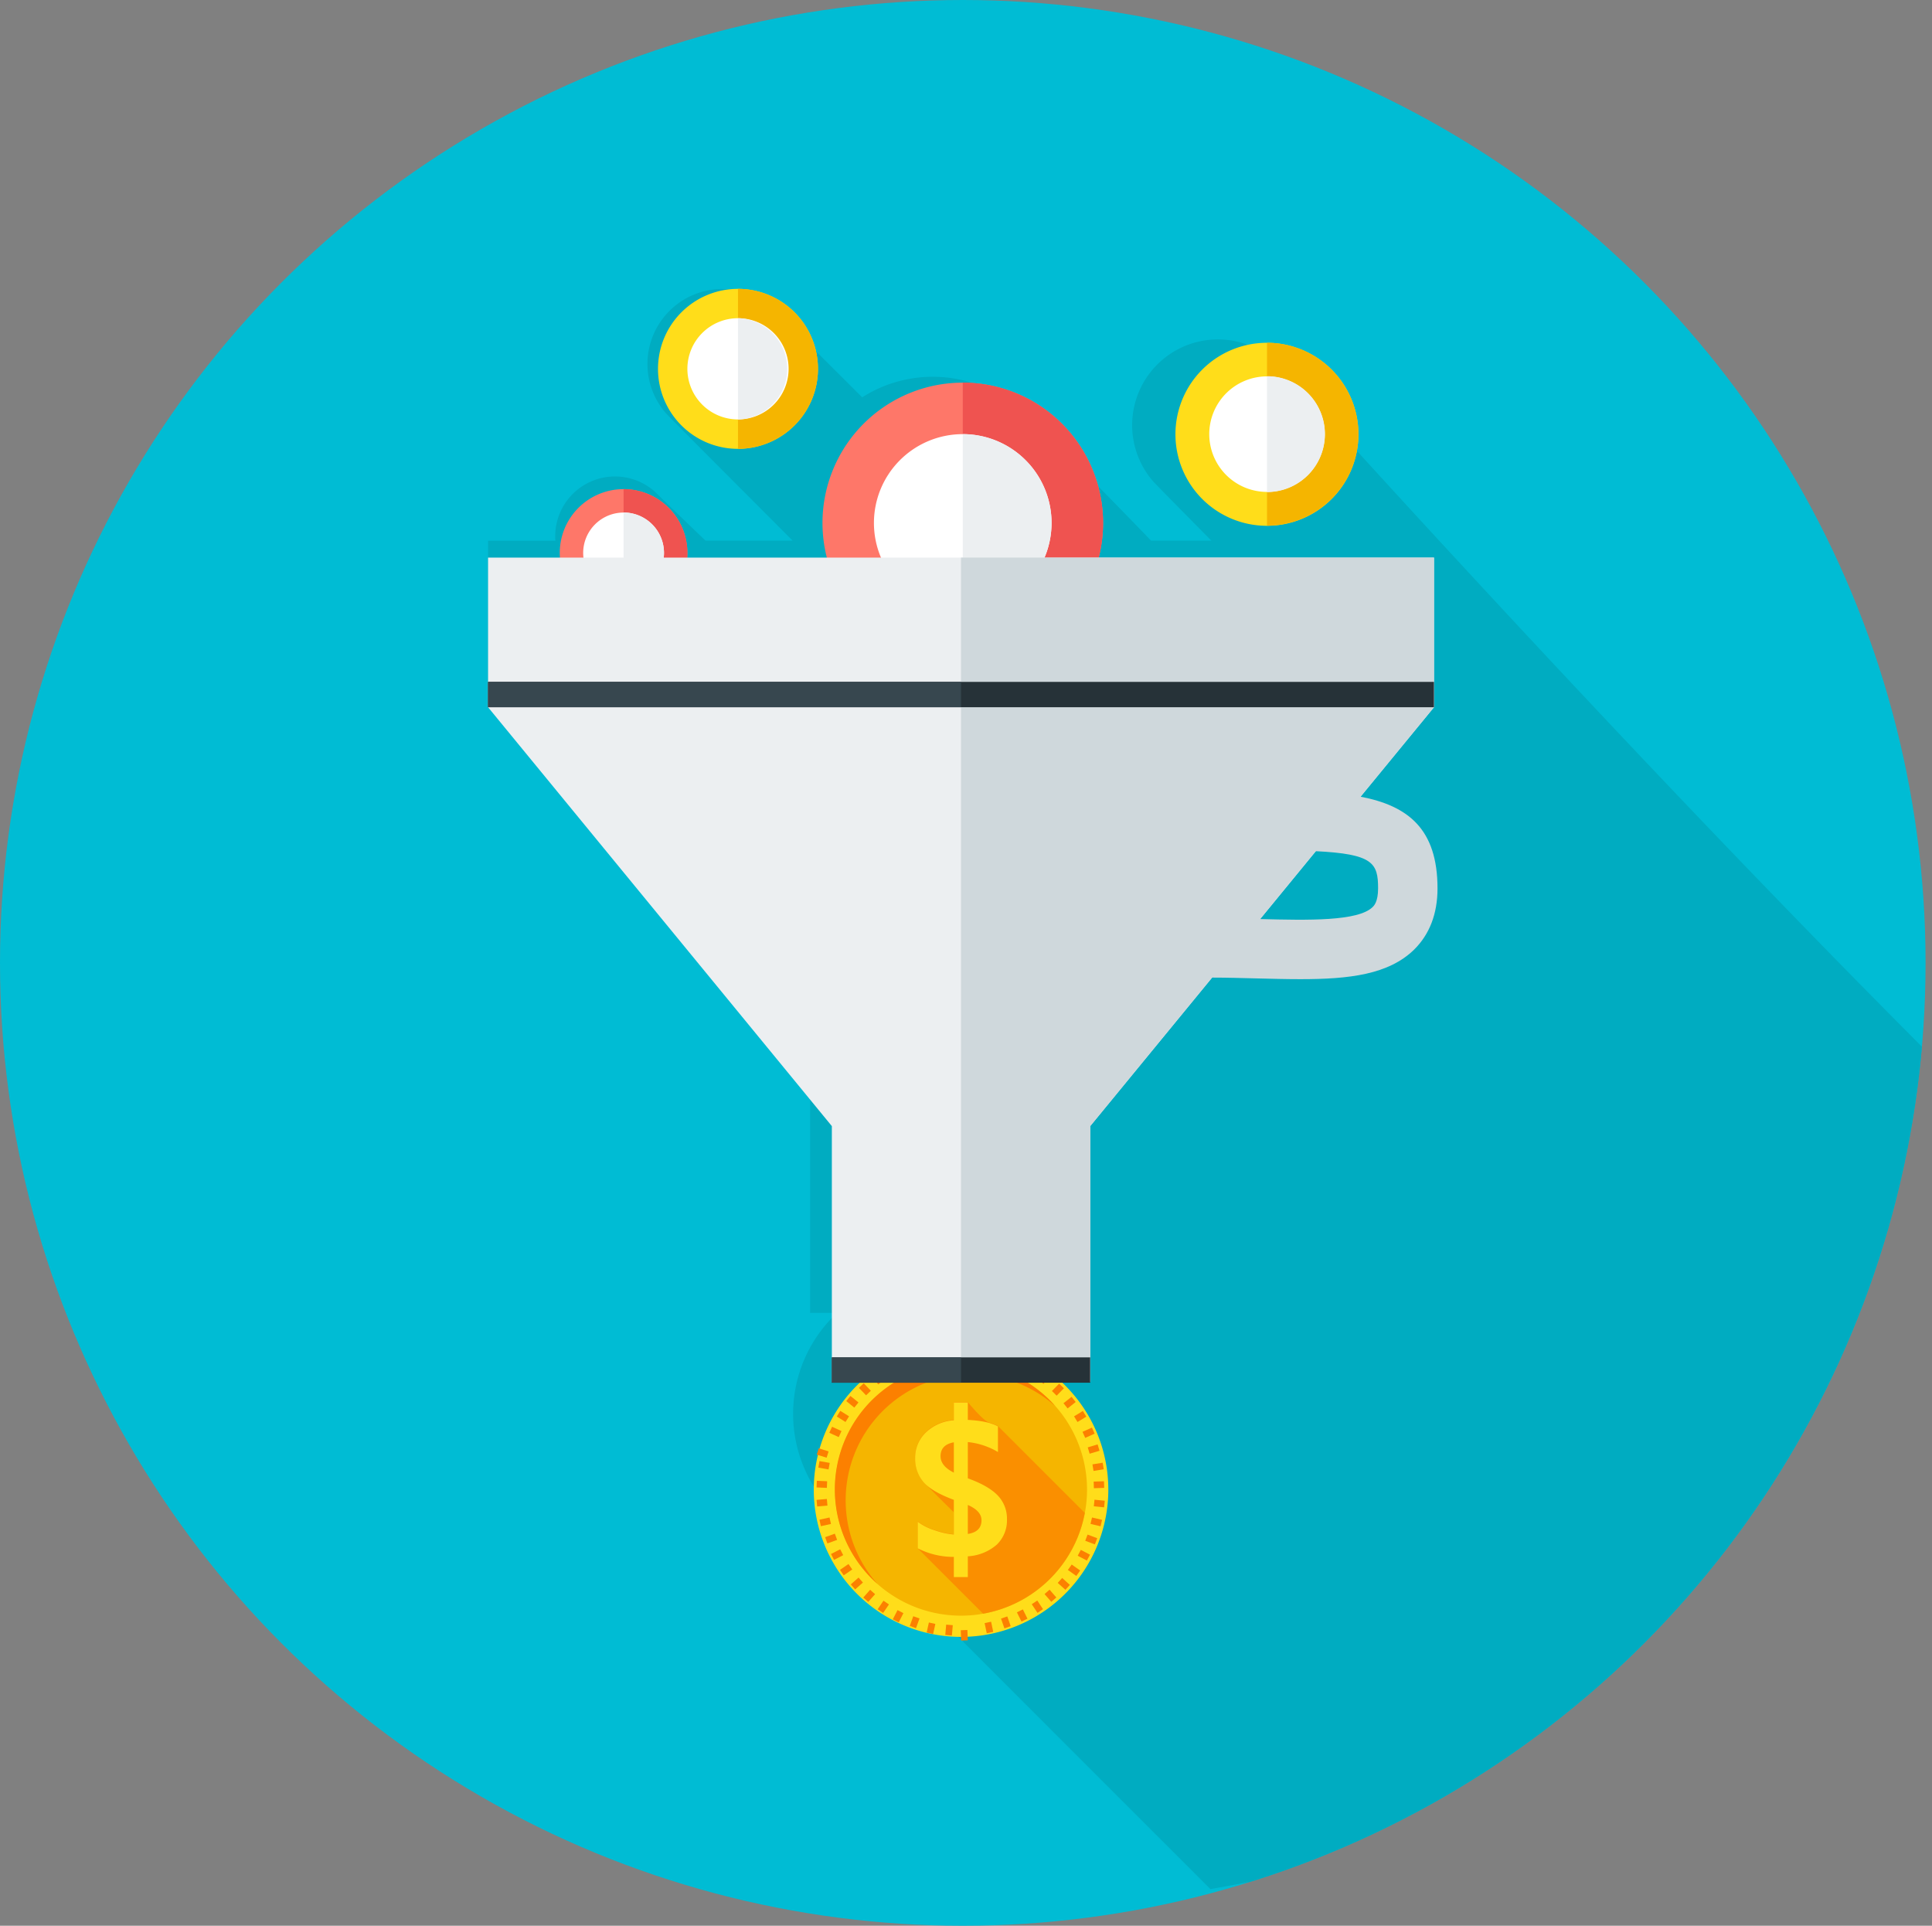 <svg viewBox="0 0 501.67 500" xmlns="http://www.w3.org/2000/svg" xmlns:xlink="http://www.w3.org/1999/xlink"><rect x="0" y="0" width="501.67" height="500" fill="#808080" stroke="none"/><clipPath id="a"><circle cx="250" cy="250" r="250"/></clipPath><clipPath id="b"><path d="m282.26 386.76a32.72 32.72 0 1 1 -32.72-32.71 32.71 32.71 0 0 1 32.72 32.71z"/></clipPath><circle cx="250" cy="250" fill="#00bcd4" r="250"/><g clip-path="url(#a)"><path d="m332.67 95.37a22.26 22.26 0 0 0 -33.31 29.53c.55.63 6.06 6.24 15.18 15.46h-15.66s-27.39-28.5-35-34.76a34.12 34.12 0 0 0 -40-2.44c-14.1-14.06-22.9-22.8-23.61-23.42a19.46 19.46 0 0 0 -27.35 27.55c.74.84 13.36 13.52 32.89 33.07h-22.62s-9.71-9.29-12.52-12.1a15.52 15.52 0 0 0 -26.5 11c0 .38 0 .76.06 1.13h-17.5v36.39l83.63 101.88v62.22h7a35.81 35.81 0 0 0 -2 50.42c2.58 2.81 46.55 46.82 98.95 99.19l146-26.79 41.34-189.34c-81.48-81.46-166.5-176.26-168.98-178.99z" fill="#00acc1"/><path d="m286.43 135.77a36.43 36.43 0 1 1 -36.43-36.42 36.43 36.43 0 0 1 36.43 36.42z" fill="#fe7769"/><path d="m286.43 135.77a36.43 36.43 0 0 1 -36.43 36.43v-72.85a36.42 36.42 0 0 1 36.43 36.42z" fill="#ef5350"/><path d="m273.05 135.77a23.06 23.06 0 1 1 -23.05-23.05 23.05 23.05 0 0 1 23.05 23.05z" fill="#fff"/><path d="m250 158.82a23.05 23.05 0 1 0 0-46.1z" fill="#eceff1"/><path d="m352.74 112.72a23.76 23.76 0 1 1 -23.74-23.72 23.76 23.76 0 0 1 23.74 23.72z" fill="#ffdd1a"/><path d="m352.74 112.72a23.76 23.76 0 0 1 -23.74 23.76v-47.48a23.76 23.76 0 0 1 23.74 23.72z" fill="#f5b500"/><path d="m344 112.72a15 15 0 1 1 -15-15 15 15 0 0 1 15 15z" fill="#fff"/><path d="m329 127.76a15 15 0 0 0 0-30.08z" fill="#eceff1"/><path d="m212.4 95.77a20.77 20.77 0 1 1 -20.77-20.77 20.77 20.77 0 0 1 20.77 20.77z" fill="#ffdd1a"/><path d="m212.4 95.77a20.77 20.77 0 0 1 -20.77 20.76v-41.53a20.77 20.77 0 0 1 20.77 20.77z" fill="#f5b500"/><path d="m204.77 95.77a13.14 13.14 0 1 1 -13.14-13.15 13.14 13.14 0 0 1 13.14 13.15z" fill="#fff"/><path d="m191.63 108.91a13.15 13.15 0 0 0 0-26.29z" fill="#eceff1"/><path d="m287.79 386.76a38.24 38.24 0 1 1 -38.25-38.24 38.25 38.25 0 0 1 38.25 38.24z" fill="#ffdd1a"/><path d="m282.26 386.76a32.72 32.72 0 1 1 -32.72-32.71 32.71 32.71 0 0 1 32.72 32.71z" fill="#f5b500"/><g clip-path="url(#b)"><path d="m294.13 405.26-35-35a10.5 10.5 0 0 0 -2.3-.91c-1.49-.41-5.52-5.29-5.52-5.29h-3.63v4.61a11.62 11.62 0 0 0 -7.3 3.19 9.06 9.06 0 0 0 -2.75 6.64 9.25 9.25 0 0 0 2.12 6.15c1.42 1.68 7.93 8 7.93 8v5.7a19.92 19.92 0 0 1 -5.09-1.14 14.38 14.38 0 0 1 -4.29-2.17v6.96l35 35c2.89 1.5 18.78.74 20.53-.94s.3-30.8.3-30.8z" fill="#fc8000" opacity=".7"/></g><g fill="#fc8000"><path d="m219.59 389.52a32.7 32.7 0 0 1 54.41-24.46 32.71 32.71 0 1 0 -46.17 46.17 32.58 32.58 0 0 1 -8.24-21.71z"/><path d="m248.95 349.23h1.72v2.68h-1.72z"/><path d="m243.97 349.67 1.71-.23.35 2.67-1.71.22z"/><path d="m239.52 350.46h1.72v2.69h-1.72z" transform="matrix(.966 -.259 .259 .966 -82.98 74.34)"/><path d="m235.12 351.95h1.73v2.68h-1.73z" transform="matrix(.925 -.381 .381 .925 -116.76 116.49)"/><path d="m231 353.95h1.72v2.68h-1.72z" transform="matrix(.869 -.495 .495 .869 -145.49 161.39)"/><path d="m227.19 356.44h1.72v2.68h-1.72z" transform="matrix(.802 -.597 .597 .802 -168.56 207.06)"/><path d="m223.03 360.35 1.25-1.2 1.85 1.94-1.24 1.19z"/><path d="m220.65 362.71h1.72v2.69h-1.72z" transform="matrix(.63 -.776 .776 .63 -200.73 306.49)"/><path d="m217.28 367.78.91-1.47 2.28 1.42-.92 1.47z"/><path d="m215.84 370.44h1.72v2.69h-1.72z" transform="matrix(.418 -.909 .909 .418 -211.61 413.36)"/><path d="m214.18 374.74h1.72v2.69h-1.72z" transform="matrix(.3 -.95 .95 .3 -208.17 468.72)"/><path d="m213.07 379.29h1.72v2.69h-1.72z" transform="matrix(.174 -.985 .985 .174 -198.18 524.93)"/><path d="m212.03 386.19.07-1.72 2.68.12-.07 1.72z"/><path d="m212.17 389.38h2.68v1.72h-2.68z" transform="matrix(.996 -.087 .087 .996 -33.16 20.06)"/><path d="m212.89 394.08h2.68v1.72h-2.68z" transform="matrix(.977 -.215 .215 .977 -79.94 55.33)"/><path d="m214.19 398.55h2.68v1.72h-2.68z" transform="matrix(.941 -.34 .34 .941 -122.8 96.9)"/><path d="m216.57 405.01-.79-1.53 2.39-1.23.78 1.53z"/><path d="m219.08 409.02-.97-1.42 2.21-1.52.98 1.42z"/><path d="m222.05 412.67-1.14-1.29 2.02-1.78 1.14 1.29z"/><path d="m225.45 415.92-1.29-1.14 1.78-2.01 1.29 1.14z"/><path d="m227.94 416.27h2.68v1.72h-2.68z" transform="matrix(.564 -.826 .826 .564 -244.5 371.32)"/><path d="m231.86 418.6h2.68v1.72h-2.68z" transform="matrix(.456 -.89 .89 .456 -246.45 435.91)"/><path d="m236.08 420.44h2.68v1.72h-2.68z" transform="matrix(.339 -.941 .941 .339 -239.43 501.78)"/><path d="m240.56 421.74h2.68v1.72h-2.68z" transform="matrix(.216 -.976 .976 .216 -222.96 567.57)"/><path d="m245.24 422.46h2.69v1.72h-2.69z" transform="matrix(.087 -.996 .996 .087 -196.65 632)"/><path d="m250.58 422.08h1.72v2.68h-1.72z" transform="matrix(1 -.04 .04 1 -17.99 11.22)"/><path d="m253.06 349.89h2.68v1.72h-2.68z" transform="matrix(.142 -.99 .99 .142 -128.82 552.94)"/><path d="m257.67 350.85h2.68v1.72h-2.68z" transform="matrix(.269 -.963 .963 .269 -149.4 506.62)"/><path d="m262.04 352.39h2.69v1.72h-2.69z" transform="matrix(.389 -.921 .921 .389 -164.46 458.61)"/><path d="m266.14 354.44h2.69v1.72h-2.69z" transform="matrix(.504 -.863 .863 .504 -174.22 407.07)"/><path d="m269.93 356.97h2.68v1.72h-2.68z" transform="matrix(.606 -.795 .795 .606 -177.76 356.53)"/><path d="m276.26 360.45-1.24-1.2-1.87 1.91 1.22 1.21z"/><path d="m279.32 364.02-1.07-1.35-2.1 1.66 1.07 1.35z"/><path d="m279 367.05h2.68v1.72h-2.68z" transform="matrix(.855 -.519 .519 .855 -150.15 198.71)"/><path d="m281.12 371.09h2.68v1.72h-2.68z" transform="matrix(.913 -.409 .409 .913 -127.35 147.93)"/><path d="m282.73 375.42h2.68v1.72h-2.68z" transform="matrix(.958 -.286 .286 .958 -95.78 97)"/><path d="m286.6 381.48-.28-1.7-2.65.43.28 1.7z"/><path d="m284.26 384.74h2.68v1.72h-2.68z" transform="matrix(.999 -.032 .032 .999 -12.3 9.42)"/><path d="m284.58 389.11h1.72v2.68h-1.72z" transform="matrix(.101 -.995 .995 .101 -131.88 634.95)"/><path d="m285.78 396.28.39-1.67-2.62-.61-.38 1.67z"/><path d="m282.46 398.26h1.72v2.68h-1.72z" transform="matrix(.352 -.936 .936 .352 -190.4 524.24)"/><path d="m282.22 405.18.81-1.52-2.38-1.25-.81 1.52z"/><path d="m278.19 406.35h1.73v2.69h-1.73z" transform="matrix(.576 -.817 .817 .576 -214.94 400.85)"/><path d="m276.65 412.78 1.15-1.28-1.99-1.8-1.16 1.28z"/><path d="m272.12 413.07h1.73v2.68h-1.73z" transform="matrix(.755 -.655 .655 .755 -204.78 280.25)"/><path d="m269.4 418.76 1.43-.96-1.49-2.24-1.43.96z"/><path d="m265.25 421.03 1.54-.76-1.19-2.41-1.55.77z"/><path d="m260.81 422.79 1.63-.57-.88-2.53-1.63.56z"/><path d="m255.84 421.14h1.72v2.69h-1.72z" transform="matrix(.979 -.205 .205 .979 -81.13 61.57)"/></g><path d="m251.31 404.08v5.39h-3.63v-5.24a20.34 20.34 0 0 1 -9.38-2.23v-6.89a14.38 14.38 0 0 0 4.29 2.17 19.92 19.92 0 0 0 5.09 1.14v-9q-5.81-2.16-7.93-4.68a9.25 9.25 0 0 1 -2.12-6.15 9.06 9.06 0 0 1 2.75-6.64 11.62 11.62 0 0 1 7.3-3.19v-4.61h3.63v4.51q5.24.26 7.82 1.69v6.65a19 19 0 0 0 -7.82-2.58v9.41c3.63 1.31 6.22 2.81 7.8 4.49a8.59 8.59 0 0 1 2.36 6.09 8.75 8.75 0 0 1 -2.64 6.64 12.52 12.52 0 0 1 -7.52 3.03zm-3.63-21.73v-7.87c-2.29.41-3.45 1.62-3.45 3.6 0 1.71 1.16 3.13 3.45 4.27zm3.63 8.4v7.52c2.37-.36 3.55-1.55 3.55-3.55q0-2.43-3.55-3.97z" fill="#ffdd1a"/><path d="m178.49 143.57a16.57 16.57 0 1 1 -16.57-16.57 16.57 16.57 0 0 1 16.57 16.57z" fill="#fe7769"/><path d="m178.49 143.57a16.57 16.57 0 0 1 -16.57 16.57v-33.14a16.57 16.57 0 0 1 16.57 16.57z" fill="#ef5350"/><path d="m172.41 143.57a10.49 10.49 0 1 1 -10.49-10.49 10.49 10.49 0 0 1 10.49 10.49z" fill="#fff"/><path d="m161.92 154.06a10.49 10.49 0 1 0 0-21z" fill="#eceff1"/><path d="m126.73 144.77v38.85l89.27 108.76v66.41h67.09v-66.41l89.27-108.76v-38.85z" fill="#eceff1"/><path d="m353.28 206.85 19.08-23.23v-38.85h-122.82v214h33.55v-66.39l31.64-38.56c3.91 0 7.76.12 11.49.21 4 .1 7.84.2 11.47.2 12.72 0 22.86-1.21 29.49-7.66 4-3.94 6.09-9.29 6.09-15.9 0-15.42-7.62-21.45-19.99-23.82zm3.13 28.67c-3.79 3.69-16.63 3.43-29.2 3.1l14.43-17.62c14.84.73 16.2 3.06 16.2 9.63 0 3.49-1.04 4.51-1.43 4.89z" fill="#cfd8dc"/><path d="m126.73 177.04h245.62v6.58h-245.62z" fill="#263238"/><path d="m126.73 177.04h122.81v6.58h-122.81z" fill="#37474f"/><path d="m216 352.43h67.08v6.58h-67.08z" fill="#263238"/><path d="m216 352.43h33.54v6.58h-33.54z" fill="#37474f"/></g></svg>
